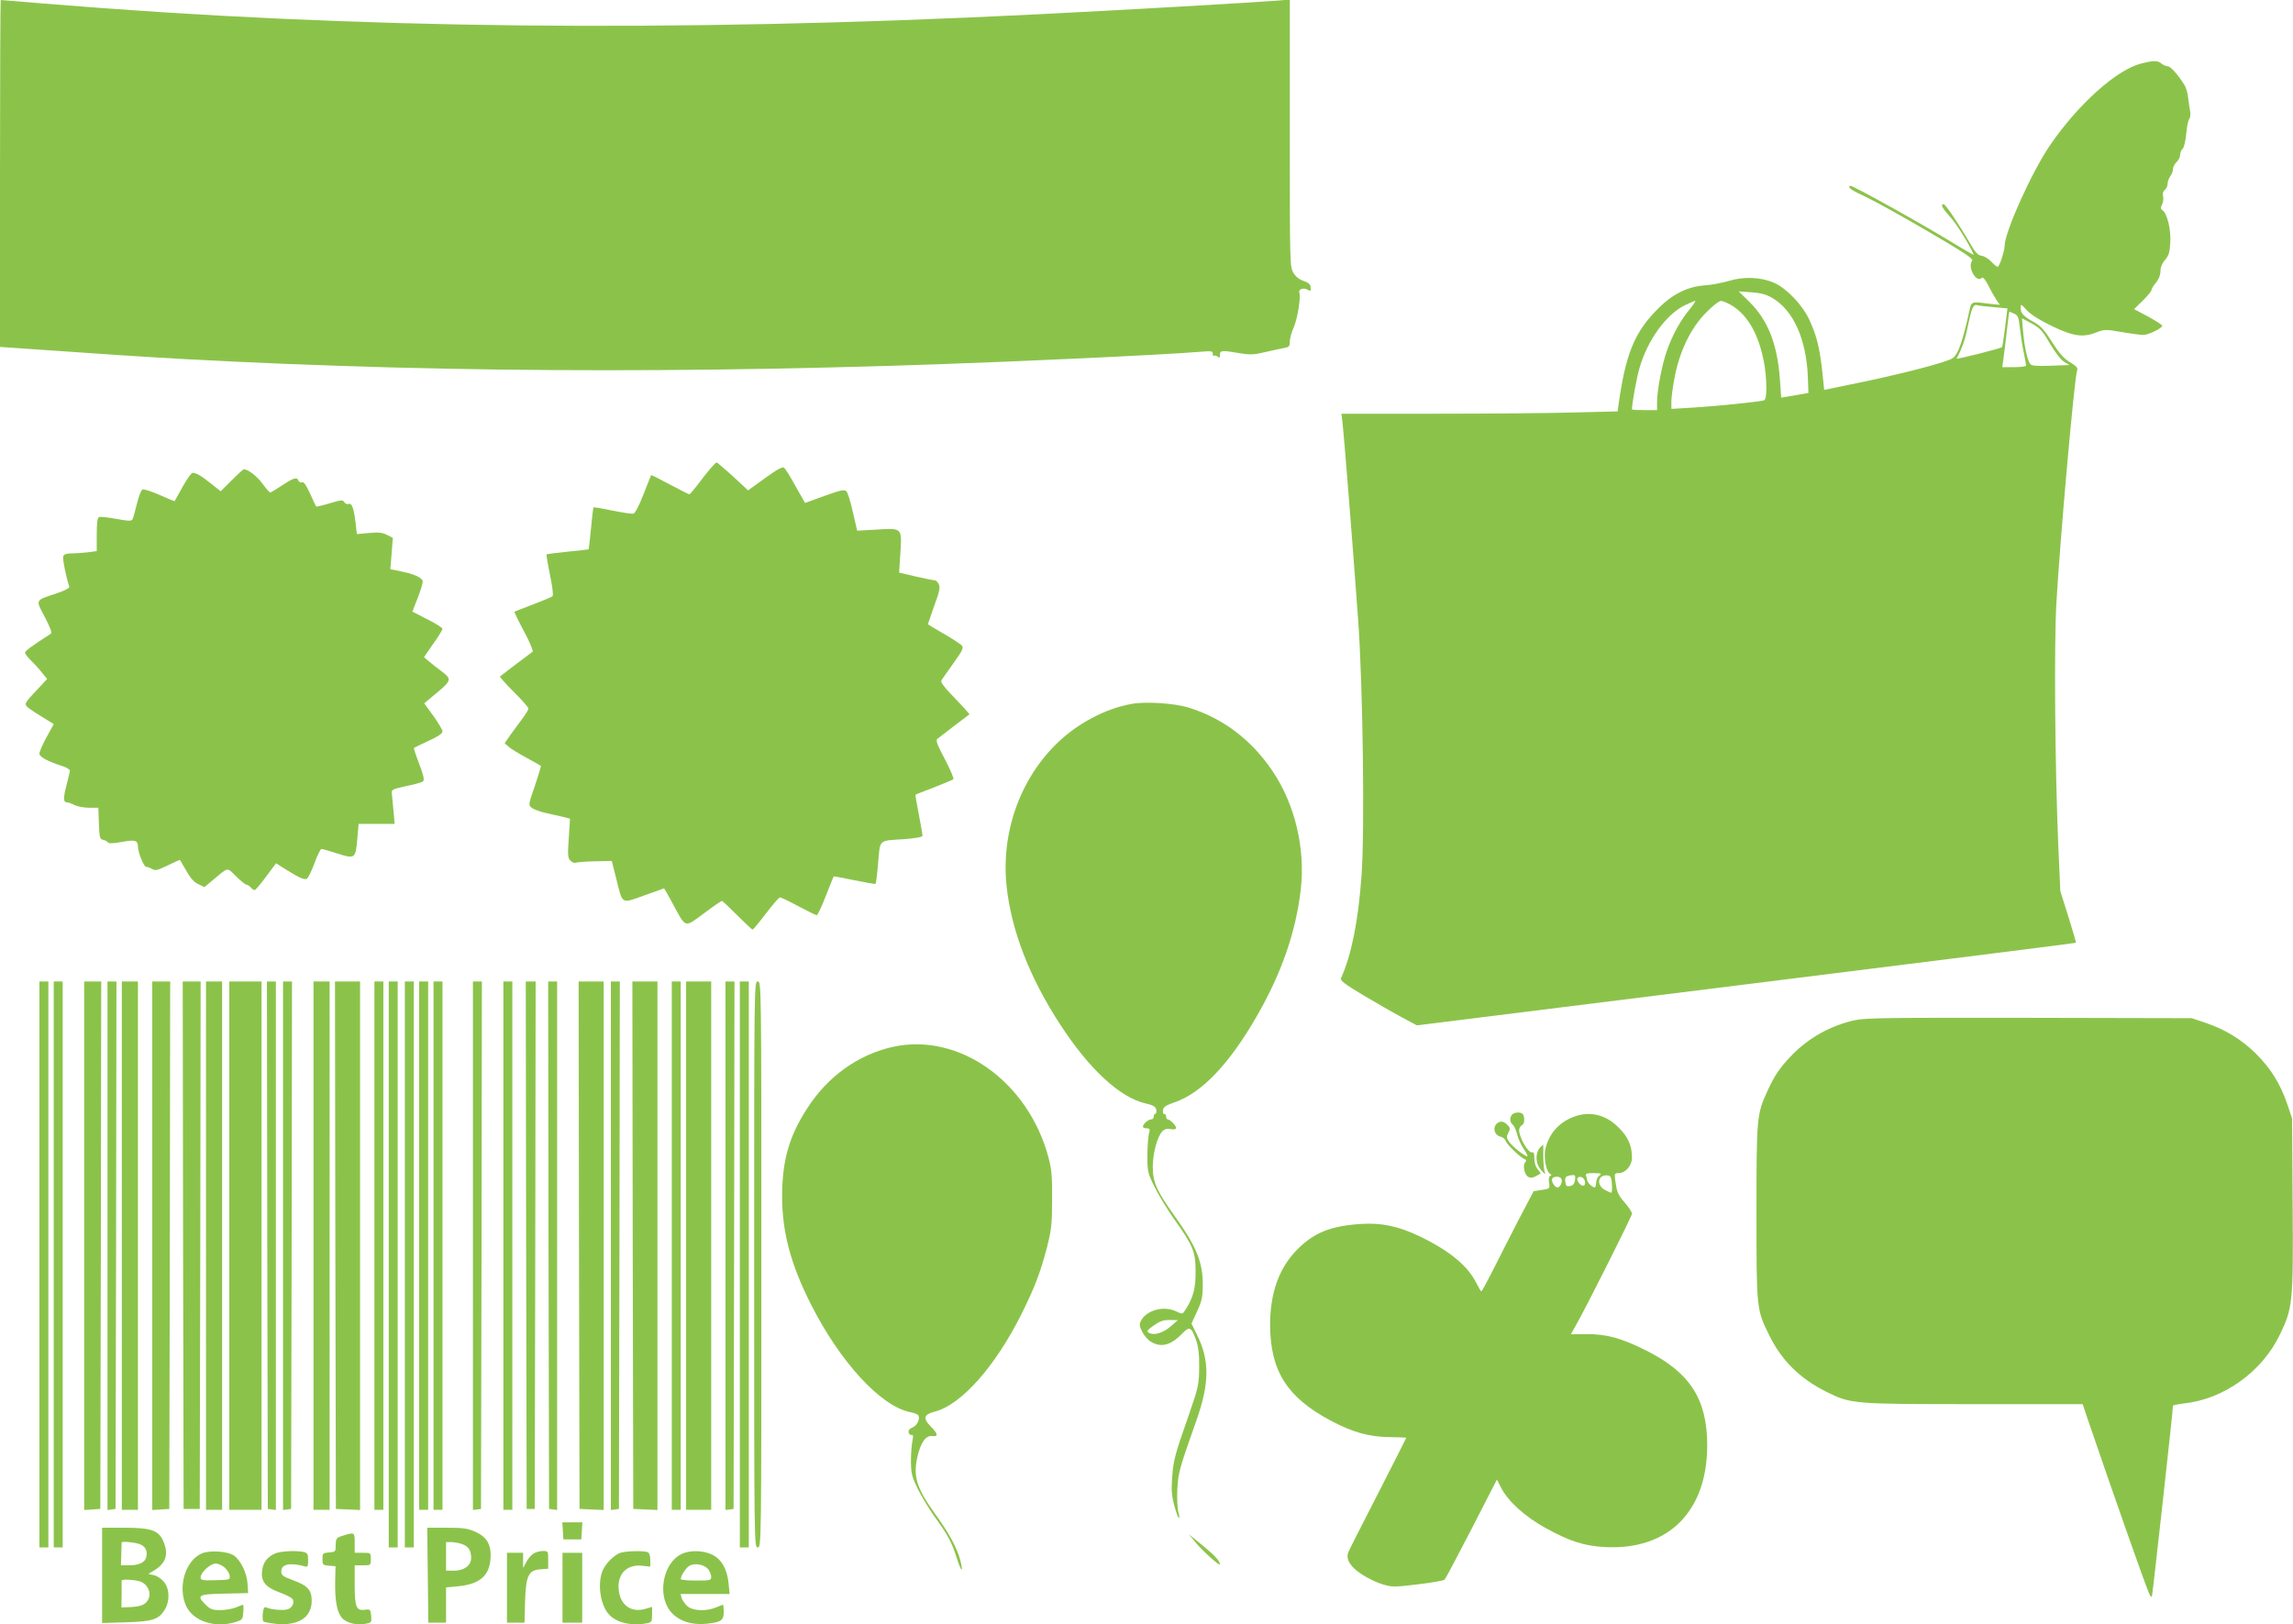 <?xml version="1.0" standalone="no"?>
<!DOCTYPE svg PUBLIC "-//W3C//DTD SVG 20010904//EN"
 "http://www.w3.org/TR/2001/REC-SVG-20010904/DTD/svg10.dtd">
<svg version="1.0" xmlns="http://www.w3.org/2000/svg"
 width="1280pt" height="907pt" viewBox="0 0 1280 907"
 preserveAspectRatio="xMidYMid meet">
<g transform="translate(0,907) scale(0.1,-0.1)"
fill="#8bc34a" stroke="none">
<path d="M0 8102 l0 -969 173 -12 c457 -32 593 -41 857 -56 1529 -83 3118 -83
4910 0 384 17 669 33 763 41 60 5 67 4 67 -12 0 -9 3 -14 7 -11 3 4 12 2 20
-4 10 -9 13 -7 13 10 0 25 11 26 109 9 60 -10 80 -9 143 6 40 9 88 20 106 23
28 5 32 9 32 37 0 17 10 51 21 76 21 46 42 172 32 196 -7 19 25 30 47 16 15
-9 18 -7 16 13 -1 18 -10 26 -38 36 -25 8 -45 24 -58 46 -20 33 -20 51 -20
780 l0 745 -77 -6 c-124 -10 -890 -54 -1333 -76 -2046 -102 -3812 -83 -5543
60 -131 11 -240 20 -243 20 -2 0 -4 -436 -4 -968z"/>
<path d="M11955 8716 c-137 -33 -352 -225 -510 -455 -101 -146 -255 -487 -255
-565 0 -28 -29 -116 -39 -116 -4 0 -20 13 -35 29 -16 17 -40 31 -54 33 -20 2
-34 17 -61 63 -65 112 -141 225 -151 225 -20 0 -9 -21 38 -73 37 -42 103 -148
130 -209 2 -4 -45 22 -105 59 -177 109 -577 332 -586 326 -15 -9 7 -25 90 -63
47 -22 202 -108 344 -191 207 -121 257 -155 248 -165 -28 -34 23 -126 53 -96
7 7 19 -7 37 -41 14 -29 35 -65 45 -81 l20 -28 -50 5 c-121 14 -107 22 -127
-68 -35 -152 -58 -215 -87 -235 -34 -24 -314 -96 -601 -153 l-116 -24 -11 106
c-14 129 -33 204 -74 290 -38 80 -127 173 -195 202 -73 32 -168 36 -250 11
-38 -11 -98 -23 -135 -25 -98 -7 -183 -49 -266 -134 -130 -131 -178 -252 -218
-539 l-4 -31 -242 -6 c-133 -4 -479 -7 -771 -7 l-529 0 6 -47 c7 -56 57 -682
87 -1098 27 -364 38 -1191 19 -1439 -18 -248 -56 -439 -114 -567 -6 -14 19
-33 126 -97 73 -43 170 -99 215 -123 l82 -44 1838 229 c1011 126 1839 230
1841 232 2 1 -17 67 -42 146 l-45 143 -11 250 c-19 445 -24 1121 -11 1355 21
364 101 1264 116 1302 5 13 -4 24 -39 45 -35 21 -60 49 -101 113 -41 65 -64
91 -97 109 -62 34 -78 51 -78 80 0 26 0 26 35 -12 22 -24 72 -55 142 -89 120
-57 172 -64 251 -32 38 15 49 15 136 0 51 -9 106 -16 121 -16 28 0 105 38 105
51 0 5 -35 27 -78 51 l-79 42 49 48 c26 26 48 52 48 59 0 6 11 24 25 41 16 19
25 42 25 63 0 21 9 45 26 64 21 25 26 43 29 98 4 73 -17 159 -43 179 -12 8
-12 15 -3 32 6 12 9 32 6 45 -4 15 -1 28 9 36 9 8 16 23 16 35 0 12 7 31 15
42 8 10 15 28 15 40 0 11 9 29 20 39 11 10 20 28 20 40 0 13 6 28 14 34 7 6
16 42 20 83 3 39 11 77 17 84 6 7 8 26 5 41 -3 15 -8 49 -11 75 -2 26 -12 60
-22 75 -36 58 -77 103 -92 103 -9 0 -25 7 -35 15 -23 18 -43 18 -111 1z
m-2061 -1310 c118 -69 191 -234 198 -446 l3 -84 -45 -8 c-25 -4 -59 -10 -76
-13 l-31 -5 -7 100 c-14 197 -66 331 -170 434 l-60 59 71 -5 c53 -4 83 -12
117 -32z m-462 -63 c-52 -63 -96 -143 -127 -231 -28 -79 -55 -222 -55 -288 l0
-44 -70 0 c-38 0 -70 2 -70 4 0 33 26 177 42 231 44 154 148 298 250 349 29
14 56 26 61 26 4 0 -10 -21 -31 -47z m241 18 c85 -55 144 -159 173 -309 18
-94 19 -211 2 -217 -22 -8 -278 -34 -400 -41 l-118 -7 0 43 c0 23 9 88 20 143
29 143 90 267 174 352 35 36 72 65 83 65 10 0 40 -13 66 -29z m1457 -6 l76 -7
-13 -105 c-7 -58 -15 -108 -17 -111 -9 -8 -257 -71 -254 -64 31 57 50 112 63
182 21 101 30 123 53 116 9 -3 51 -8 92 -11z m113 -36 c22 -10 26 -20 32 -78
4 -36 13 -97 21 -134 8 -38 14 -73 14 -78 0 -5 -30 -9 -66 -9 l-67 0 6 43 c4
23 12 93 19 155 7 61 13 112 15 112 1 0 13 -5 26 -11z m200 -167 c29 -49 61
-91 79 -102 l30 -18 -103 -4 c-81 -3 -107 -1 -116 10 -15 18 -33 98 -40 186
l-6 69 54 -29 c46 -25 60 -40 102 -112z"/>
<path d="M3923 6401 c-37 -50 -71 -91 -75 -91 -3 0 -52 25 -109 55 -56 30
-103 54 -104 52 -1 -1 -20 -49 -43 -107 -24 -63 -47 -106 -56 -108 -9 -2 -62
6 -117 17 -56 12 -104 20 -106 18 -2 -2 -8 -55 -14 -118 -6 -63 -12 -115 -13
-116 -1 -1 -53 -7 -116 -13 -63 -7 -117 -13 -119 -16 -2 -2 7 -53 19 -114 14
-66 20 -114 14 -119 -5 -5 -54 -25 -109 -46 -55 -21 -102 -39 -103 -41 -2 -1
22 -51 53 -109 32 -59 53 -110 48 -114 -8 -5 -171 -129 -182 -138 -3 -2 32
-41 77 -86 45 -45 82 -87 82 -93 0 -6 -15 -31 -33 -55 -18 -24 -48 -65 -67
-91 l-33 -48 23 -20 c12 -11 57 -38 99 -61 42 -23 78 -43 80 -45 2 -2 -13 -52
-33 -111 -37 -106 -37 -108 -18 -123 11 -9 46 -22 78 -29 33 -7 76 -17 97 -22
l39 -10 -7 -109 c-7 -94 -5 -111 9 -125 9 -10 23 -15 30 -12 8 3 56 7 108 8
l93 2 25 -99 c37 -147 26 -140 155 -94 61 22 111 40 112 40 1 0 23 -38 48 -85
76 -140 64 -136 174 -55 52 39 97 70 101 70 3 0 41 -36 85 -80 44 -44 82 -80
86 -80 4 0 37 40 75 90 38 50 73 90 78 90 5 0 51 -22 103 -50 51 -27 98 -50
102 -50 5 0 28 48 51 108 23 59 43 108 44 109 0 1 53 -9 116 -22 63 -13 117
-22 118 -20 2 2 9 55 14 119 12 133 -1 121 151 131 61 5 97 12 97 19 0 6 -10
59 -21 119 -12 59 -20 109 -18 110 2 2 49 20 104 41 55 22 103 42 107 45 4 4
-17 54 -47 111 -44 83 -53 107 -42 115 7 6 50 39 96 74 l83 63 -23 27 c-13 14
-50 54 -82 87 -40 42 -57 66 -52 75 5 8 35 51 68 97 49 68 57 85 47 97 -7 8
-52 38 -101 66 -49 28 -89 52 -89 54 0 2 16 48 35 102 29 78 34 103 26 120 -6
13 -16 23 -23 23 -7 0 -55 9 -106 21 l-93 22 7 108 c9 143 11 141 -133 132
l-108 -6 -24 103 c-12 57 -29 109 -36 117 -12 11 -31 7 -123 -26 l-108 -39
-53 93 c-28 52 -57 98 -64 103 -9 8 -39 -9 -107 -58 l-94 -68 -83 77 c-46 42
-88 77 -92 79 -5 2 -40 -38 -78 -87z"/>
<path d="M1293 6388 l-61 -61 -49 39 c-56 45 -87 64 -107 64 -8 0 -33 -35 -56
-77 -24 -43 -44 -79 -45 -81 -1 -1 -39 14 -83 34 -45 20 -88 34 -96 31 -8 -3
-22 -38 -32 -81 -10 -42 -21 -81 -25 -87 -5 -9 -28 -8 -90 4 -45 8 -88 13 -96
10 -9 -4 -13 -30 -13 -98 l0 -92 -52 -7 c-29 -3 -70 -6 -91 -6 -26 0 -40 -5
-44 -16 -5 -14 17 -121 34 -170 3 -7 -28 -23 -74 -38 -119 -40 -115 -32 -63
-131 30 -57 41 -88 34 -93 -111 -72 -144 -96 -144 -106 0 -7 14 -25 31 -42 17
-16 45 -46 61 -67 l31 -38 -39 -42 c-84 -89 -88 -95 -75 -111 7 -8 43 -33 82
-56 l69 -43 -40 -73 c-22 -40 -40 -81 -40 -92 0 -18 47 -44 133 -71 20 -7 37
-18 37 -24 0 -7 -9 -43 -19 -82 -19 -73 -18 -95 4 -95 7 0 26 -7 41 -15 16 -8
52 -15 81 -15 l52 0 3 -87 c3 -79 5 -88 23 -92 11 -2 23 -8 27 -14 4 -7 28 -7
78 2 74 14 89 9 90 -25 0 -33 33 -114 46 -114 8 0 23 -6 34 -12 17 -11 30 -7
86 20 36 18 68 32 69 30 1 -2 17 -29 35 -60 22 -40 43 -63 66 -74 l35 -17 47
39 c90 75 77 73 130 21 26 -26 53 -47 59 -47 6 0 16 -7 23 -15 7 -8 16 -15 21
-15 5 0 34 34 64 75 l56 75 52 -33 c77 -48 104 -60 119 -54 7 2 26 41 43 86
16 45 34 81 40 81 5 0 46 -12 90 -26 97 -31 100 -29 110 87 l7 79 100 0 101 0
-7 78 c-4 42 -8 86 -9 96 -2 17 10 22 81 37 46 9 88 21 94 27 8 8 2 35 -22 97
-18 47 -31 87 -29 89 2 2 39 20 82 40 51 23 77 40 77 52 0 9 -23 48 -51 87
l-51 70 43 36 c116 96 116 95 46 149 -23 17 -53 41 -66 52 l-24 21 51 74 c29
40 52 78 52 84 0 6 -38 30 -84 53 l-84 43 29 75 c16 41 29 82 29 92 0 21 -46
43 -123 58 l-58 12 7 87 7 88 -34 17 c-26 13 -48 15 -100 10 l-67 -6 -7 63
c-10 82 -21 113 -40 105 -8 -3 -18 2 -23 10 -8 14 -17 13 -81 -6 -40 -12 -74
-20 -76 -18 -2 2 -17 34 -34 72 -22 48 -35 67 -45 63 -8 -3 -17 1 -20 9 -8 22
-26 17 -91 -26 -33 -22 -63 -40 -67 -40 -3 0 -23 22 -43 50 -30 41 -81 80
-104 80 -3 0 -34 -28 -68 -62z"/>
<path d="M6318 5140 c-76 -14 -148 -39 -228 -82 -321 -170 -512 -549 -471
-936 26 -246 128 -510 299 -772 163 -251 335 -409 477 -441 40 -9 55 -17 59
-33 3 -12 1 -22 -4 -24 -6 -2 -10 -10 -10 -18 0 -8 -6 -14 -14 -14 -16 0 -46
-26 -46 -41 0 -5 9 -9 21 -9 18 0 20 -4 12 -32 -4 -18 -8 -74 -8 -124 0 -86 2
-95 42 -175 23 -46 71 -124 106 -174 108 -151 121 -184 121 -295 1 -95 -14
-147 -59 -217 -14 -21 -16 -21 -47 -6 -67 34 -164 10 -197 -48 -12 -22 -12
-30 4 -63 10 -21 32 -47 49 -57 57 -35 112 -21 175 45 41 43 52 37 78 -37 13
-38 18 -80 17 -153 -1 -95 -4 -109 -58 -265 -79 -225 -86 -252 -93 -352 -5
-67 -2 -102 12 -152 9 -36 21 -67 25 -70 5 -3 4 12 -2 32 -6 21 -8 78 -6 128
5 92 11 114 107 385 73 207 74 335 2 479 l-30 61 31 67 c26 56 32 81 32 143 2
129 -34 218 -153 385 -104 145 -126 194 -126 280 0 78 27 175 56 201 12 11 27
14 43 10 14 -3 27 -2 31 3 6 10 -32 51 -47 51 -4 0 -8 7 -8 15 0 8 -5 15 -11
15 -6 0 -9 10 -7 22 2 17 17 27 64 43 152 52 305 213 459 480 139 241 219 472
246 708 27 229 -33 479 -159 664 -117 173 -277 294 -467 352 -79 25 -240 35
-317 21z m218 -3475 c-42 -37 -94 -53 -122 -37 -15 8 -12 14 26 41 34 24 53
31 89 31 l46 -1 -39 -34z"/>
<path d="M220 2010 l0 -1580 25 0 25 0 0 1580 0 1580 -25 0 -25 0 0 -1580z"/>
<path d="M300 2010 l0 -1580 25 0 25 0 0 1580 0 1580 -25 0 -25 0 0 -1580z"/>
<path d="M470 2114 l0 -1475 45 3 45 3 3 1473 2 1472 -47 0 -48 0 0 -1476z"/>
<path d="M600 2114 l0 -1475 23 3 22 3 3 1473 2 1472 -25 0 -25 0 0 -1476z"/>
<path d="M680 2115 l0 -1475 45 0 45 0 0 1475 0 1475 -45 0 -45 0 0 -1475z"/>
<path d="M850 2114 l0 -1475 48 3 47 3 3 1473 2 1472 -50 0 -50 0 0 -1476z"/>
<path d="M1022 2118 l3 -1473 45 0 45 0 3 1473 2 1472 -50 0 -50 0 2 -1472z"/>
<path d="M1150 2115 l0 -1475 45 0 45 0 0 1475 0 1475 -45 0 -45 0 0 -1475z"/>
<path d="M1280 2115 l0 -1475 90 0 90 0 0 1475 0 1475 -90 0 -90 0 0 -1475z"/>
<path d="M1492 2118 l3 -1473 23 -3 22 -3 0 1475 0 1476 -25 0 -25 0 2 -1472z"/>
<path d="M1580 2114 l0 -1475 23 3 22 3 3 1473 2 1472 -25 0 -25 0 0 -1476z"/>
<path d="M1750 2115 l0 -1475 45 0 45 0 0 1475 0 1475 -45 0 -45 0 0 -1475z"/>
<path d="M1872 2118 l3 -1473 68 -3 67 -3 0 1476 0 1475 -70 0 -70 0 2 -1472z"/>
<path d="M2090 2115 l0 -1475 25 0 25 0 0 1475 0 1475 -25 0 -25 0 0 -1475z"/>
<path d="M2170 2010 l0 -1580 25 0 25 0 0 1580 0 1580 -25 0 -25 0 0 -1580z"/>
<path d="M2260 2010 l0 -1580 25 0 25 0 0 1580 0 1580 -25 0 -25 0 0 -1580z"/>
<path d="M2340 2115 l0 -1475 25 0 25 0 0 1475 0 1475 -25 0 -25 0 0 -1475z"/>
<path d="M2420 2115 l0 -1475 25 0 25 0 0 1475 0 1475 -25 0 -25 0 0 -1475z"/>
<path d="M2640 2114 l0 -1475 23 3 22 3 3 1473 2 1472 -25 0 -25 0 0 -1476z"/>
<path d="M2810 2115 l0 -1475 25 0 25 0 0 1475 0 1475 -25 0 -25 0 0 -1475z"/>
<path d="M2937 2118 l3 -1473 22 0 23 0 3 1473 2 1472 -27 0 -28 0 2 -1472z"/>
<path d="M3062 2118 l3 -1473 23 -3 22 -3 0 1475 0 1476 -25 0 -25 0 2 -1472z"/>
<path d="M3232 2118 l3 -1473 68 -3 67 -3 0 1476 0 1475 -70 0 -70 0 2 -1472z"/>
<path d="M3410 2114 l0 -1475 23 3 22 3 3 1473 2 1472 -25 0 -25 0 0 -1476z"/>
<path d="M3532 2118 l3 -1473 68 -3 67 -3 0 1476 0 1475 -70 0 -70 0 2 -1472z"/>
<path d="M3750 2115 l0 -1475 25 0 25 0 0 1475 0 1475 -25 0 -25 0 0 -1475z"/>
<path d="M3830 2115 l0 -1475 70 0 70 0 0 1475 0 1475 -70 0 -70 0 0 -1475z"/>
<path d="M4050 2114 l0 -1475 23 3 22 3 3 1473 2 1472 -25 0 -25 0 0 -1476z"/>
<path d="M4130 2010 l0 -1580 25 0 25 0 0 1580 0 1580 -25 0 -25 0 0 -1580z"/>
<path d="M4210 2010 c0 -1573 0 -1580 20 -1580 20 0 20 7 20 1580 0 1573 0
1580 -20 1580 -20 0 -20 -7 -20 -1580z"/>
<path d="M10355 3374 c-133 -29 -257 -97 -352 -195 -66 -68 -97 -113 -138
-203 -58 -127 -60 -144 -60 -676 0 -540 0 -541 71 -685 69 -141 171 -242 319
-316 137 -68 146 -69 825 -69 l606 0 26 -78 c142 -416 317 -914 344 -977 8
-20 14 -25 17 -15 4 13 118 1043 117 1061 0 3 28 9 61 13 221 23 435 176 534
381 74 152 77 180 73 731 l-3 479 -27 80 c-38 112 -91 198 -173 280 -82 81
-168 134 -280 173 l-80 27 -905 2 c-773 1 -915 0 -975 -13z"/>
<path d="M4985 3225 c-192 -42 -364 -164 -478 -342 -102 -156 -141 -294 -141
-493 0 -198 47 -377 159 -599 164 -326 393 -575 558 -606 21 -4 40 -12 43 -17
12 -19 -7 -59 -32 -68 -17 -7 -24 -16 -22 -28 2 -9 10 -16 17 -14 9 2 10 -7 4
-35 -4 -21 -8 -72 -8 -113 1 -66 5 -84 37 -151 21 -42 62 -110 92 -153 76
-104 100 -149 126 -233 26 -81 39 -91 21 -16 -18 69 -62 151 -138 256 -105
146 -126 210 -103 318 18 82 47 125 83 121 36 -5 34 12 -7 53 -46 46 -40 68
24 84 147 38 337 253 483 546 73 147 104 228 140 365 26 102 30 132 30 270 1
130 -2 168 -20 237 -113 424 -499 699 -868 618z"/>
<path d="M8442 2848 c-16 -16 -15 -43 2 -57 8 -6 19 -31 25 -54 5 -24 22 -60
36 -81 14 -21 24 -40 22 -42 -7 -7 -86 55 -103 81 -15 22 -15 29 -4 51 12 22
11 27 -7 45 -14 14 -27 19 -41 15 -41 -13 -39 -71 3 -82 13 -3 27 -14 30 -24
6 -20 83 -94 106 -102 10 -4 11 -9 3 -17 -15 -17 -5 -70 17 -82 17 -9 27 -6
68 18 2 2 -4 12 -15 24 -11 13 -19 35 -19 60 0 27 -3 38 -12 35 -20 -8 -73 82
-73 124 0 10 7 23 16 28 10 6 14 19 12 38 -2 22 -9 30 -28 32 -14 2 -31 -3
-38 -10z"/>
<path d="M8765 2826 c-76 -35 -126 -101 -140 -182 -7 -46 8 -119 28 -128 9 -5
9 -7 0 -12 -7 -3 -9 -18 -6 -38 5 -33 5 -33 -41 -40 l-45 -7 -85 -162 c-46
-89 -110 -215 -142 -279 -33 -65 -61 -117 -65 -118 -3 0 -14 19 -26 43 -48 98
-149 182 -316 263 -121 58 -215 78 -332 70 -167 -11 -258 -48 -351 -140 -104
-104 -154 -244 -154 -424 1 -257 95 -405 340 -535 121 -64 213 -90 327 -91 51
-1 93 -2 93 -4 0 -2 -71 -141 -157 -310 -87 -169 -162 -317 -167 -330 -14 -39
12 -81 77 -123 32 -21 84 -46 115 -55 53 -16 66 -16 197 0 77 9 144 21 149 26
5 5 73 133 151 284 l141 275 24 -47 c40 -76 133 -160 245 -222 137 -76 219
-102 336 -108 352 -18 569 199 569 568 0 256 -95 405 -336 527 -140 71 -225
95 -341 94 l-84 -1 24 43 c60 104 317 617 317 630 0 9 -18 37 -40 62 -40 46
-44 57 -54 128 -4 34 -3 37 20 37 38 0 74 42 74 86 0 67 -22 117 -75 169 -78
78 -174 96 -270 51z m163 -320 c-10 -7 -18 -25 -18 -40 0 -14 -4 -26 -9 -26
-12 0 -41 29 -41 40 0 5 -3 15 -6 24 -5 13 2 16 42 16 43 -1 47 -2 32 -14z
m-136 -25 c-3 -21 -11 -30 -27 -33 -19 -4 -24 0 -27 23 -4 28 3 35 43 38 12 1
14 -6 11 -28z m206 -23 c2 -27 0 -48 -3 -48 -3 0 -19 7 -34 15 -53 27 -42 89
14 82 16 -2 21 -11 23 -49z m-283 32 c10 -15 -5 -50 -20 -50 -17 0 -38 36 -30
50 8 13 42 13 50 0z m133 -18 c2 -14 -2 -22 -12 -22 -17 0 -39 34 -29 44 14
13 38 0 41 -22z"/>
<path d="M8597 2663 c-29 -34 -26 -93 9 -130 19 -20 24 -23 17 -8 -4 11 -8 50
-8 88 0 37 0 67 -1 67 0 0 -8 -8 -17 -17z"/>
<path d="M3142 523 l3 -48 50 0 50 0 3 48 3 47 -56 0 -56 0 3 -47z"/>
<path d="M570 274 l0 -266 133 4 c148 4 184 16 217 71 29 47 27 117 -5 155
-14 17 -39 34 -56 37 l-31 7 33 20 c64 39 81 88 53 157 -26 66 -67 81 -221 81
l-123 0 0 -266z m208 175 c34 -12 47 -37 38 -75 -8 -29 -41 -44 -99 -44 l-42
0 2 62 c1 35 2 64 2 66 2 7 72 1 99 -9z m12 -212 c35 -17 53 -58 41 -90 -13
-34 -40 -47 -102 -50 l-51 -2 1 73 c0 39 0 74 0 77 2 10 87 4 111 -8z"/>
<path d="M2388 275 l3 -265 49 0 50 0 0 99 0 98 66 6 c119 11 174 57 182 150
6 79 -17 123 -82 153 -44 20 -66 24 -161 24 l-110 0 3 -265z m191 174 c36 -13
51 -35 51 -78 0 -42 -40 -71 -96 -71 l-44 0 0 80 0 80 29 0 c15 0 42 -5 60
-11z"/>
<path d="M1915 496 c-38 -12 -40 -15 -41 -52 0 -38 -1 -39 -37 -42 -35 -3 -37
-5 -37 -37 0 -32 2 -34 37 -37 l36 -3 -2 -85 c-2 -111 11 -176 41 -207 27 -26
80 -39 130 -29 32 6 33 8 30 44 -4 36 -5 38 -35 34 -48 -7 -57 15 -57 140 l0
108 45 0 c45 0 45 0 45 35 0 35 0 35 -45 35 l-45 0 0 55 c0 60 0 61 -65 41z"/>
<path d="M6673 459 c36 -45 137 -136 137 -124 0 19 -28 50 -97 106 l-77 63 37
-45z"/>
<path d="M1125 396 c-91 -41 -134 -187 -86 -293 39 -84 159 -124 271 -91 43
13 45 15 48 56 2 23 1 42 -1 42 -3 0 -21 -7 -40 -15 -20 -8 -59 -15 -87 -15
-44 0 -56 5 -81 29 -54 54 -45 60 104 63 l132 3 -3 50 c-3 60 -37 131 -75 159
-35 25 -138 32 -182 12z m129 -78 c14 -13 27 -33 28 -46 3 -23 0 -23 -80 -25
-73 -2 -82 0 -82 16 0 27 54 77 84 77 14 0 36 -10 50 -22z"/>
<path d="M1535 396 c-44 -20 -67 -50 -72 -98 -7 -58 20 -91 97 -119 33 -12 65
-28 71 -35 16 -19 1 -53 -27 -60 -26 -7 -90 -1 -115 10 -13 6 -18 0 -22 -31
-2 -21 -1 -41 3 -46 3 -4 36 -10 73 -14 124 -11 197 37 197 129 0 61 -23 86
-110 117 -51 19 -60 26 -60 47 0 41 49 51 133 28 14 -5 17 1 17 34 0 33 -4 41
-22 46 -39 10 -132 6 -163 -8z"/>
<path d="M2973 392 c-12 -9 -29 -30 -37 -47 l-16 -30 0 43 0 42 -45 0 -45 0 0
-195 0 -195 49 0 49 0 3 119 c5 145 19 174 87 179 l42 3 0 50 c0 49 0 49 -32
49 -18 0 -43 -8 -55 -18z"/>
<path d="M3460 399 c-36 -15 -79 -59 -96 -98 -32 -77 -11 -205 43 -253 45 -41
124 -57 202 -42 29 6 31 9 31 49 l0 43 -34 -10 c-78 -24 -139 15 -151 96 -14
91 39 152 125 144 l50 -5 0 37 c0 25 -5 40 -16 44 -24 9 -126 6 -154 -5z"/>
<path d="M3800 391 c-88 -46 -126 -193 -75 -291 36 -70 119 -106 218 -96 82 8
97 18 97 66 0 22 -2 40 -4 40 -2 0 -20 -7 -39 -15 -56 -23 -131 -20 -161 8
-13 12 -27 32 -31 45 l-6 22 137 0 137 0 -6 59 c-7 79 -39 135 -92 161 -53 25
-129 26 -175 1z m153 -82 c9 -12 17 -31 17 -43 0 -20 -5 -21 -85 -21 -47 0
-85 4 -85 8 0 20 33 69 53 77 32 14 79 3 100 -21z"/>
<path d="M3140 205 l0 -195 55 0 55 0 0 195 0 195 -55 0 -55 0 0 -195z"/>
</g>
</svg>

